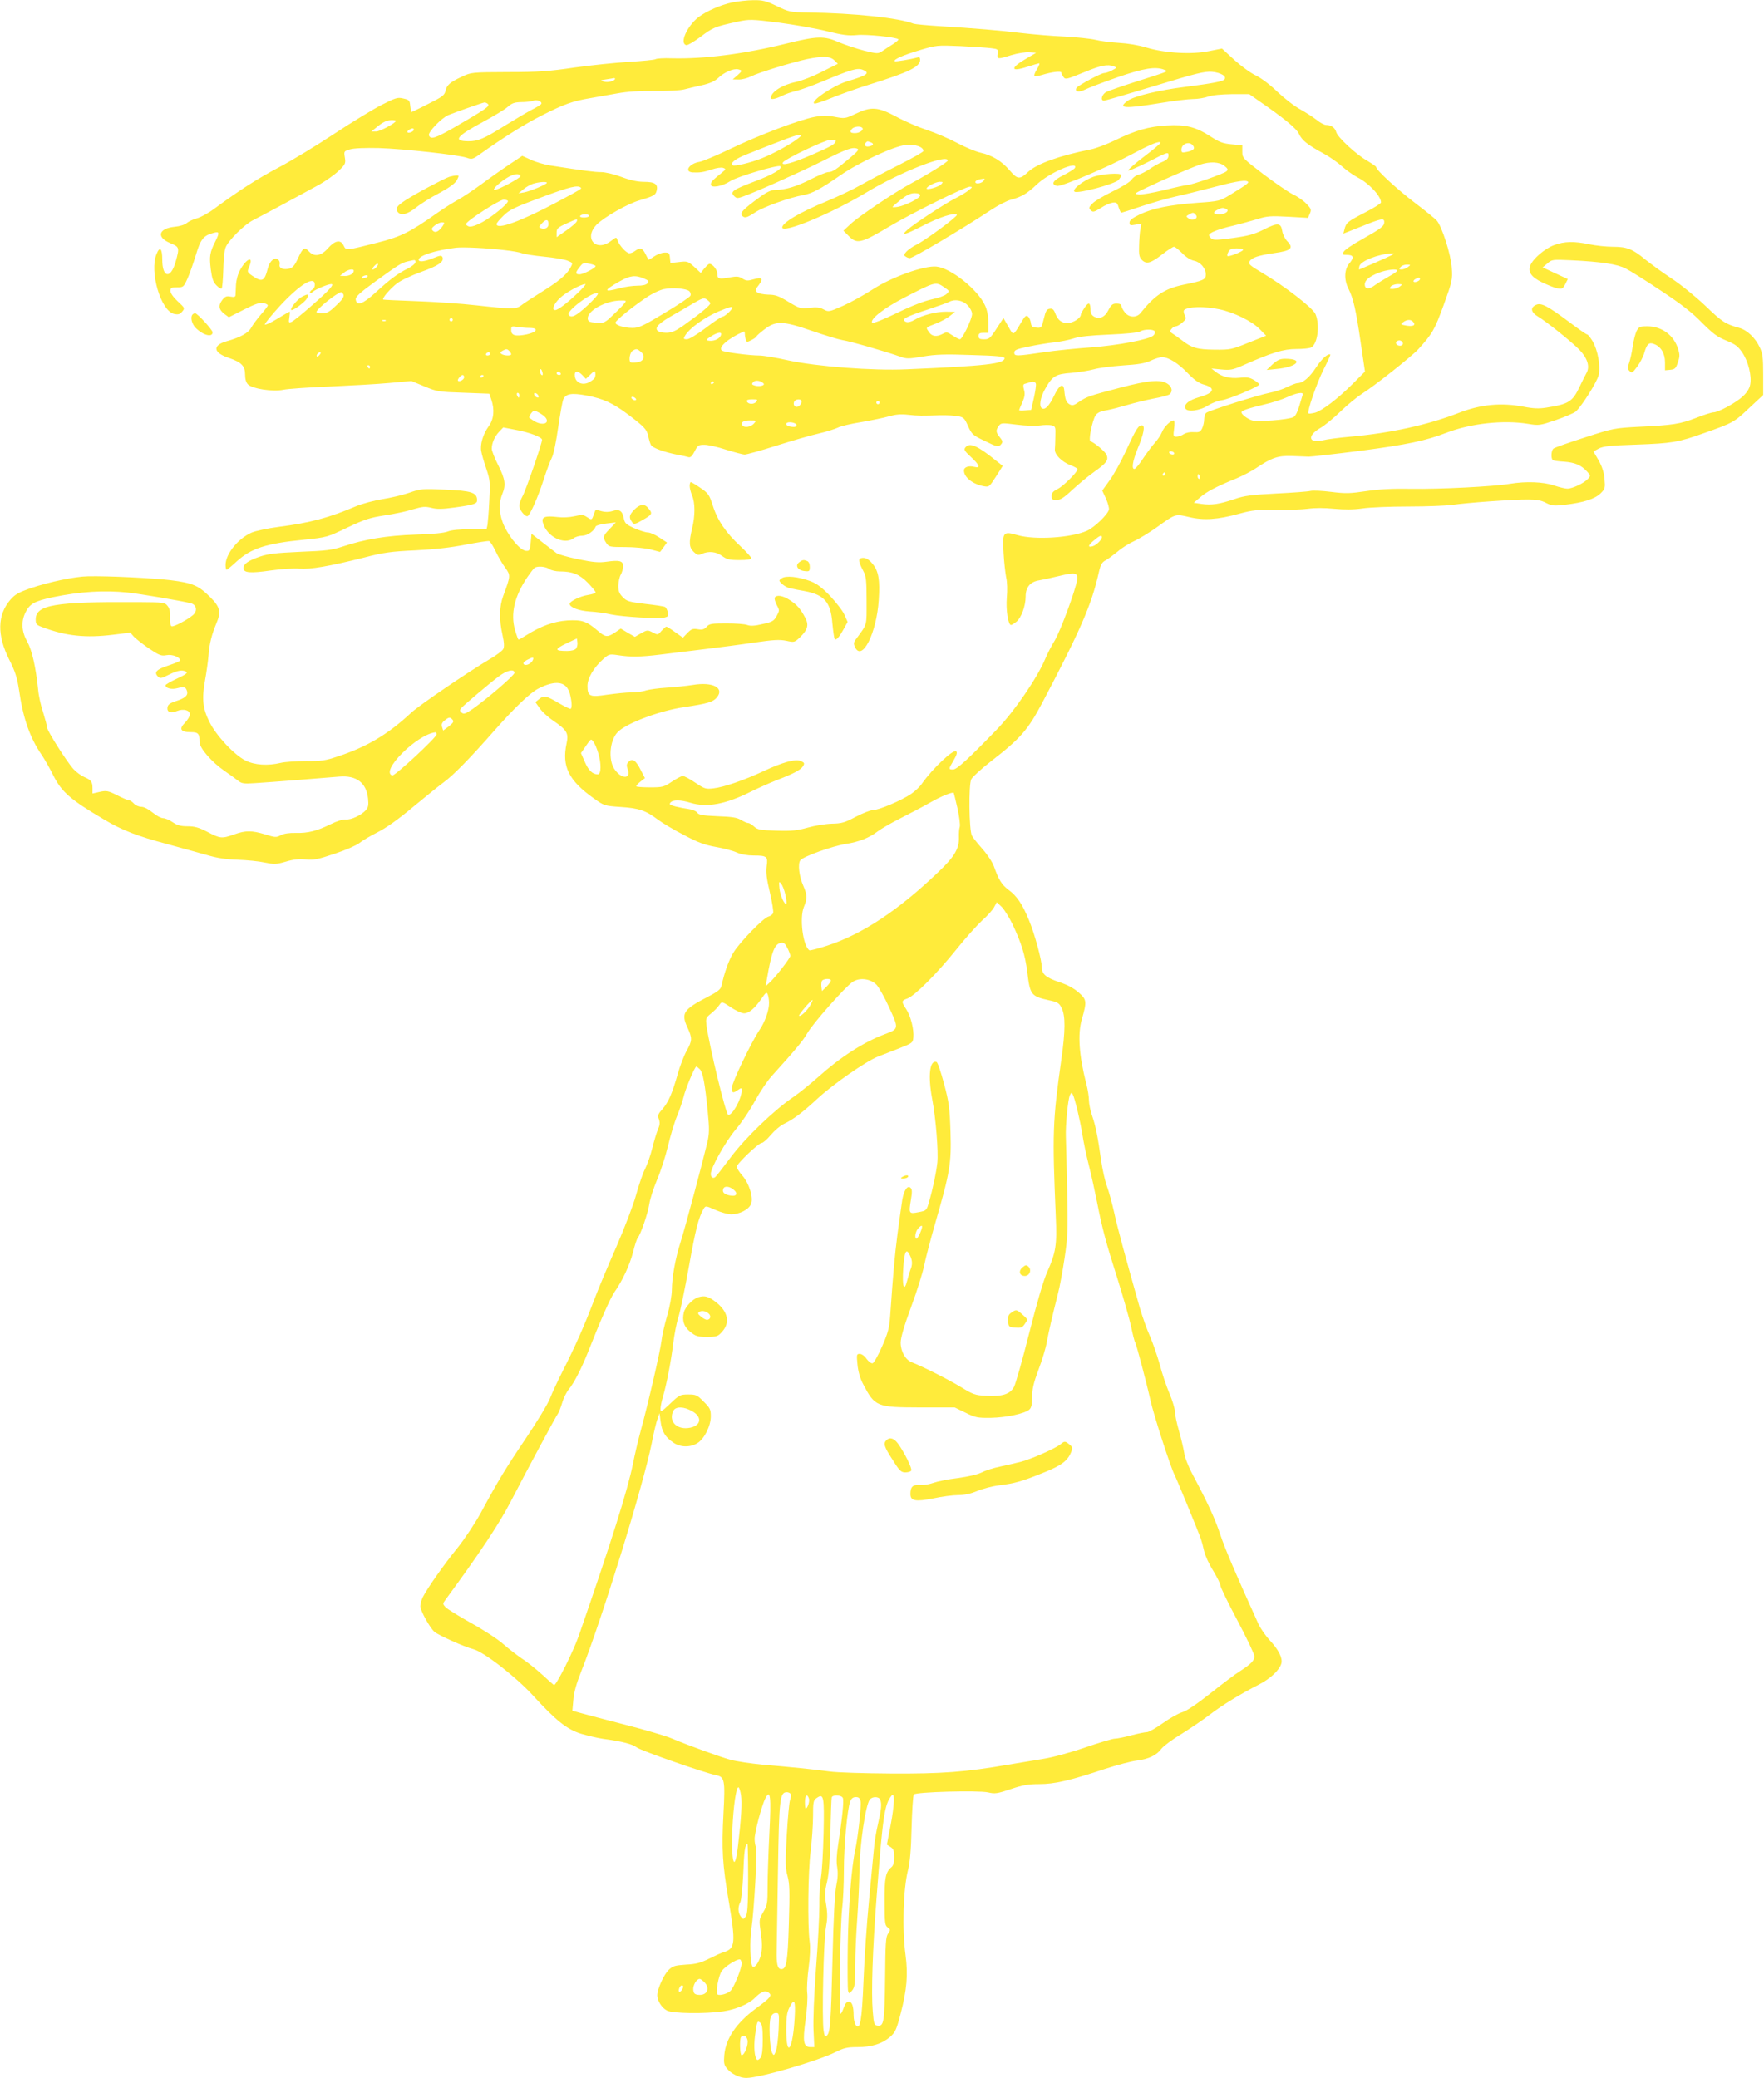 <?xml version="1.0" standalone="no"?>
<!DOCTYPE svg PUBLIC "-//W3C//DTD SVG 20010904//EN"
 "http://www.w3.org/TR/2001/REC-SVG-20010904/DTD/svg10.dtd">
<svg version="1.0" xmlns="http://www.w3.org/2000/svg"
 width="1087pt" height="1280pt" viewBox="0 0 1087 1280"
 preserveAspectRatio="xMidYMid meet">
<g transform="translate(0,1280) scale(0.1,-0.1)"
fill="#ffeb3b" stroke="none">
<path d="M4512 12785 c-73 -16 -157 -53 -207 -90 -72 -56 -120 -164 -75 -173
9 -1 48 22 88 52 74 56 87 62 225 92 76 16 84 16 254 -5 96 -13 230 -36 297
-53 99 -24 133 -29 186 -24 59 6 243 -13 256 -26 3 -3 -12 -16 -32 -29 -21
-13 -50 -32 -66 -43 -28 -18 -31 -18 -113 2 -46 12 -115 35 -154 51 -92 41
-134 40 -328 -8 -260 -64 -503 -95 -704 -90 -47 2 -91 -1 -98 -5 -7 -5 -81
-12 -164 -17 -84 -5 -235 -21 -337 -35 -156 -23 -221 -28 -410 -28 -225 -1
-225 -1 -285 -29 -73 -34 -92 -51 -100 -88 -6 -26 -21 -37 -106 -79 -54 -28
-101 -50 -103 -50 -3 0 -6 17 -8 37 -3 34 -6 38 -42 46 -35 9 -47 5 -134 -39
-53 -27 -184 -107 -292 -178 -107 -71 -260 -164 -340 -206 -136 -72 -245 -142
-400 -256 -36 -27 -84 -53 -107 -59 -23 -6 -50 -19 -61 -28 -12 -11 -43 -21
-76 -24 -100 -10 -114 -65 -26 -101 56 -24 57 -26 32 -116 -31 -107 -82 -97
-82 15 0 69 -15 84 -35 35 -46 -109 27 -354 109 -370 24 -5 35 -2 49 15 17 21
16 22 -28 63 -27 25 -45 51 -45 64 0 19 6 22 41 22 39 0 41 2 64 53 13 28 36
94 52 146 29 98 47 121 111 137 34 9 36 1 9 -53 -34 -68 -38 -91 -28 -173 8
-58 15 -78 35 -98 14 -14 29 -23 32 -19 4 4 8 55 10 115 1 59 7 121 14 137 16
43 117 143 170 169 48 24 288 153 408 219 40 23 93 60 118 84 43 41 45 47 39
83 -6 38 -6 39 32 50 24 7 90 10 178 8 155 -5 492 -42 542 -60 30 -11 37 -9
80 22 142 101 275 185 380 238 140 71 191 89 298 107 44 8 121 21 170 30 59
11 138 16 230 15 77 -1 158 3 180 9 22 6 71 17 110 26 49 11 78 24 100 44 37
36 96 61 124 54 27 -7 26 -9 -6 -38 l-28 -24 38 -1 c21 0 55 9 76 20 46 23
249 85 344 106 98 20 143 18 169 -8 l21 -21 -98 -49 c-54 -28 -126 -56 -161
-63 -85 -18 -154 -62 -154 -99 0 -12 32 -5 70 14 21 11 60 24 87 30 26 6 100
33 163 59 170 71 212 84 244 72 52 -20 32 -35 -94 -72 -84 -25 -233 -126 -201
-137 6 -2 55 14 108 36 54 22 159 59 233 82 244 76 310 109 310 152 0 14 -5
18 -17 14 -43 -12 -135 -27 -139 -23 -11 10 50 37 150 67 107 32 110 32 255
26 80 -4 166 -10 189 -13 42 -5 44 -7 40 -34 -5 -35 -1 -35 86 -8 37 11 86 19
109 17 l42 -3 -56 -33 c-105 -60 -105 -88 -1 -54 38 12 72 22 76 22 4 0 -2
-16 -14 -36 -12 -19 -19 -38 -16 -42 4 -3 26 0 49 7 58 18 117 25 117 14 0 -5
6 -17 13 -27 12 -17 20 -15 125 28 109 45 147 52 187 37 18 -7 17 -9 -12 -24
-18 -10 -40 -17 -49 -17 -19 0 -160 -76 -170 -91 -15 -24 14 -30 52 -11 22 11
111 45 200 76 162 56 236 68 289 46 19 -7 19 -8 -6 -18 -14 -6 -93 -31 -175
-57 -82 -26 -161 -54 -176 -61 -29 -15 -39 -54 -15 -54 8 0 148 41 313 91 256
78 306 90 352 87 55 -5 95 -29 76 -48 -12 -12 -75 -24 -239 -45 -163 -20 -316
-57 -355 -85 -67 -48 -23 -51 198 -15 84 14 176 25 205 25 28 0 70 7 92 15 25
9 80 14 146 15 l107 0 53 -37 c157 -108 236 -172 253 -207 19 -41 53 -68 151
-121 39 -21 91 -58 116 -81 26 -23 68 -53 95 -67 69 -35 144 -115 144 -154 0
-6 -44 -34 -99 -62 -106 -55 -116 -62 -126 -103 l-7 -27 111 44 c123 50 141
53 141 27 0 -25 -18 -39 -137 -106 -57 -31 -108 -66 -113 -77 -10 -17 -7 -19
19 -19 42 0 47 -15 17 -51 -33 -38 -35 -102 -6 -159 29 -57 46 -130 75 -332
l26 -177 -73 -73 c-94 -94 -190 -167 -234 -180 -20 -5 -38 -7 -41 -5 -10 11
50 185 93 271 25 49 43 90 42 91 -13 11 -53 -24 -88 -78 -41 -63 -82 -97 -114
-97 -9 0 -38 -11 -64 -24 -26 -13 -74 -29 -106 -35 -65 -12 -374 -109 -393
-124 -7 -5 -13 -24 -13 -41 0 -17 -6 -42 -13 -56 -11 -21 -19 -24 -50 -22 -23
2 -48 -3 -62 -12 -13 -9 -34 -16 -46 -16 -19 0 -20 4 -14 50 4 30 3 50 -3 50
-19 0 -60 -40 -72 -72 -7 -18 -27 -47 -43 -65 -16 -17 -48 -60 -71 -94 -22
-35 -47 -64 -53 -67 -22 -7 -15 45 16 121 39 93 49 147 28 147 -22 0 -35 -19
-98 -156 -32 -69 -78 -152 -103 -185 l-44 -61 23 -49 c12 -28 21 -59 18 -69
-8 -31 -91 -110 -136 -130 -99 -43 -318 -57 -425 -27 -92 27 -96 20 -88 -110
3 -56 11 -124 16 -150 7 -27 8 -80 4 -125 -6 -75 8 -168 26 -168 4 0 19 9 33
20 30 24 57 97 57 155 0 58 28 91 83 100 23 4 79 16 124 27 99 24 117 20 110
-25 -10 -64 -103 -315 -138 -373 -20 -32 -46 -83 -58 -112 -49 -117 -191 -325
-299 -436 -176 -182 -246 -246 -269 -246 -29 0 -29 2 3 56 19 33 24 48 16 56
-16 16 -147 -107 -211 -199 -12 -18 -42 -47 -66 -63 -58 -40 -199 -100 -235
-100 -16 0 -63 -19 -106 -41 -68 -36 -87 -42 -148 -43 -39 -1 -106 -12 -148
-24 -65 -18 -97 -22 -193 -19 -102 3 -117 6 -138 25 -13 12 -29 22 -36 22 -8
0 -28 9 -45 19 -24 15 -56 20 -144 23 -91 4 -115 8 -125 21 -6 10 -30 20 -52
23 -22 3 -59 10 -83 16 -34 9 -40 13 -31 24 15 18 62 18 123 -1 102 -31 217
-10 376 70 47 23 117 54 155 69 100 38 149 63 163 86 11 18 9 22 -13 32 -33
15 -112 -7 -232 -63 -116 -54 -242 -98 -306 -105 -49 -6 -56 -3 -113 35 -34
23 -68 41 -77 41 -8 0 -38 -16 -67 -35 -49 -33 -57 -35 -136 -35 -46 0 -84 3
-84 7 0 4 12 17 27 29 l27 21 -25 48 c-30 61 -52 76 -75 53 -13 -13 -15 -22
-6 -47 22 -63 -41 -61 -83 3 -37 57 -28 173 19 224 48 54 259 134 411 156 148
22 180 32 204 62 45 58 -29 95 -149 75 -39 -6 -112 -14 -163 -17 -50 -3 -108
-11 -127 -17 -19 -7 -60 -12 -90 -12 -30 0 -96 -7 -147 -14 -109 -17 -123 -11
-123 54 0 48 39 114 97 165 35 31 38 32 92 24 77 -12 138 -11 261 4 58 7 179
22 270 33 91 11 230 29 309 41 117 17 154 19 195 11 49 -11 52 -10 83 19 50
48 59 78 34 124 -28 53 -49 78 -95 108 -41 27 -80 34 -92 15 -3 -6 2 -26 12
-45 18 -33 18 -35 0 -68 -17 -31 -26 -37 -87 -50 -49 -12 -75 -13 -94 -6 -14
6 -73 10 -129 10 -92 0 -105 -2 -122 -21 -15 -16 -26 -20 -55 -15 -30 5 -40 1
-63 -23 l-28 -29 -48 34 c-26 19 -50 34 -54 34 -4 0 -17 -12 -30 -26 -22 -26
-23 -26 -54 -10 -31 16 -34 16 -72 -5 l-38 -22 -44 25 -43 26 -35 -24 c-47
-31 -60 -30 -106 10 -70 60 -98 69 -188 64 -85 -6 -162 -34 -253 -91 -24 -15
-45 -27 -48 -27 -2 0 -12 26 -21 57 -30 102 -4 211 77 330 18 26 37 51 43 55
18 13 70 8 90 -7 11 -8 40 -15 65 -15 79 0 122 -18 174 -71 26 -27 47 -53 47
-58 0 -5 -21 -12 -47 -16 -47 -7 -113 -39 -113 -55 0 -21 58 -43 124 -47 39
-2 98 -10 131 -18 70 -15 293 -28 330 -19 23 6 26 10 20 33 -4 14 -11 29 -17
32 -6 4 -60 12 -122 19 -99 12 -114 16 -138 41 -22 22 -28 37 -28 71 1 24 7
54 15 68 8 14 14 37 15 51 0 34 -22 40 -101 29 -49 -7 -83 -4 -176 15 -63 13
-123 30 -133 37 -10 7 -48 37 -86 66 l-69 54 -5 -54 c-5 -49 -7 -53 -30 -51
-33 4 -91 69 -130 146 -34 69 -40 144 -15 204 23 55 18 92 -25 177 -22 43 -40
89 -40 102 0 34 18 76 46 105 l25 26 77 -15 c83 -15 162 -45 162 -61 0 -22
-102 -318 -121 -349 -10 -18 -19 -44 -19 -58 0 -23 31 -64 49 -64 14 0 65 114
101 226 17 54 40 114 50 134 11 21 27 99 39 185 12 83 26 160 31 173 16 37 50
43 143 26 105 -20 163 -46 262 -121 97 -74 111 -88 120 -133 4 -19 11 -42 16
-51 9 -18 81 -44 162 -60 29 -5 60 -12 69 -15 12 -4 23 6 38 35 19 38 24 41
60 41 22 0 82 -13 133 -30 52 -16 104 -30 116 -30 11 0 99 24 193 54 95 30
212 64 261 75 48 11 101 28 118 36 16 9 83 25 147 35 64 11 142 27 172 36 39
11 71 14 115 9 64 -7 83 -7 198 -3 39 1 89 -2 110 -6 35 -6 41 -13 62 -61 23
-50 29 -56 98 -89 84 -41 90 -42 107 -21 10 12 8 20 -9 41 -25 31 -26 43 -7
70 14 19 18 20 111 8 54 -7 117 -9 143 -5 26 4 58 4 72 1 23 -6 25 -10 23 -66
0 -32 -2 -69 -3 -82 -3 -31 42 -77 97 -98 24 -9 43 -20 43 -24 0 -17 -86 -103
-121 -121 -30 -15 -39 -25 -39 -44 0 -21 5 -25 30 -25 24 0 46 14 98 63 37 34
97 84 135 111 76 54 88 71 76 103 -7 20 -74 76 -100 85 -11 4 4 91 23 141 12
32 28 42 83 51 22 4 76 18 120 31 44 13 118 31 164 40 46 8 90 20 98 26 21 18
15 47 -13 65 -42 28 -116 22 -291 -24 -190 -50 -206 -55 -255 -88 -30 -21 -40
-24 -57 -15 -21 12 -28 30 -33 86 -5 49 -30 36 -63 -33 -30 -63 -56 -89 -75
-77 -19 12 -10 68 21 121 44 78 64 90 161 97 46 4 108 14 138 22 30 9 111 19
180 24 94 6 136 13 170 29 25 12 56 22 70 22 40 0 100 -37 160 -100 40 -41 68
-61 98 -69 75 -21 64 -51 -27 -77 -64 -18 -97 -44 -87 -69 10 -26 91 -15 141
18 22 14 60 29 85 32 44 6 229 84 230 97 0 3 -15 16 -33 27 -27 16 -43 19 -88
14 -61 -6 -110 6 -149 37 l-25 20 61 -6 c54 -5 69 -3 132 25 181 80 251 101
329 101 41 0 83 4 93 10 39 21 54 138 26 205 -17 39 -189 172 -331 256 -74 44
-84 53 -75 69 13 23 51 36 152 51 102 14 121 30 82 71 -15 15 -30 44 -33 65
-8 51 -27 53 -114 9 -58 -29 -95 -39 -189 -52 -95 -13 -121 -14 -133 -4 -8 7
-15 16 -15 21 0 15 52 36 145 58 50 12 119 31 155 42 57 18 81 20 187 14 l123
-7 11 26 c11 24 9 30 -22 62 -18 19 -56 45 -84 58 -27 13 -108 69 -180 123
-128 98 -130 100 -130 139 l0 39 -65 6 c-54 5 -76 13 -130 48 -91 59 -153 75
-270 68 -111 -6 -194 -30 -321 -92 -50 -24 -116 -49 -147 -55 -195 -39 -334
-89 -387 -139 -51 -48 -65 -47 -113 9 -51 59 -107 93 -182 110 -30 7 -95 34
-145 61 -49 26 -133 62 -185 79 -52 17 -136 53 -187 81 -114 61 -155 64 -251
18 -63 -30 -68 -30 -127 -19 -46 9 -77 9 -125 0 -93 -17 -343 -112 -520 -197
-85 -41 -171 -77 -190 -80 -63 -10 -97 -61 -42 -65 45 -2 65 1 118 18 29 10
59 14 70 10 18 -7 17 -9 -6 -28 -58 -46 -70 -59 -70 -74 0 -25 71 -12 121 21
41 27 295 102 307 91 15 -15 -43 -50 -154 -92 -137 -52 -157 -65 -131 -91 15
-15 21 -16 54 -4 82 29 346 147 483 215 153 77 190 91 220 81 16 -5 8 -15 -43
-58 -85 -72 -108 -87 -133 -87 -12 0 -60 -20 -108 -44 -87 -45 -158 -66 -220
-66 -24 0 -52 -13 -97 -46 -97 -71 -121 -95 -108 -111 17 -19 29 -16 84 20 50
33 209 90 297 106 52 9 106 38 223 119 116 81 335 183 407 189 57 6 108 -12
108 -37 0 -6 -66 -43 -147 -84 -82 -41 -188 -97 -238 -125 -49 -28 -145 -73
-212 -101 -164 -67 -273 -132 -273 -161 0 -40 305 86 521 217 206 124 499 239
499 195 0 -9 -122 -85 -230 -143 -97 -52 -319 -201 -369 -248 l-44 -41 28 -28
c54 -57 76 -53 257 55 138 82 466 244 493 244 18 -1 18 -2 -5 -21 -14 -12 -52
-35 -84 -51 -62 -31 -254 -157 -293 -192 -47 -41 -19 -34 92 23 104 54 196 83
211 68 8 -8 -188 -153 -245 -182 -25 -12 -55 -33 -66 -45 -16 -18 -17 -23 -5
-30 8 -6 20 -10 26 -10 20 0 319 177 499 296 44 29 100 58 125 64 66 18 98 37
160 95 72 69 252 147 234 102 -2 -7 -34 -27 -69 -45 -67 -33 -82 -57 -42 -67
26 -7 315 116 475 202 107 57 162 78 162 63 0 -5 -44 -42 -97 -82 -53 -40 -98
-79 -101 -87 -2 -7 52 16 122 51 121 62 126 64 126 41 0 -18 -9 -28 -37 -40
-21 -8 -56 -28 -79 -44 -22 -15 -53 -31 -68 -35 -15 -3 -34 -17 -43 -30 -8
-14 -59 -45 -117 -73 -55 -27 -112 -60 -125 -75 -22 -23 -23 -28 -10 -41 13
-13 20 -12 62 14 25 17 59 31 74 33 23 3 28 -2 36 -29 6 -18 13 -33 16 -33 4
0 59 17 123 39 63 21 160 49 214 61 55 12 146 35 204 50 147 39 214 52 234 44
19 -7 8 -15 -109 -87 -58 -35 -65 -37 -196 -46 -172 -13 -277 -34 -356 -72
-46 -22 -63 -36 -63 -50 0 -17 4 -19 36 -13 l37 7 -6 -34 c-4 -19 -7 -65 -8
-102 -2 -57 1 -72 18 -89 28 -27 54 -20 127 37 32 25 64 45 70 45 7 0 29 -18
51 -40 23 -24 52 -42 72 -46 40 -8 73 -46 73 -85 0 -31 -14 -38 -138 -63 -115
-24 -176 -64 -264 -174 -25 -31 -71 -29 -97 4 -12 15 -21 33 -21 40 0 9 -11
14 -30 14 -24 0 -33 -7 -50 -40 -22 -44 -55 -59 -89 -40 -12 6 -21 21 -21 35
0 52 -11 58 -36 21 -13 -19 -24 -39 -24 -44 0 -21 -48 -52 -82 -52 -38 0 -60
18 -77 63 -8 21 -17 28 -33 25 -18 -2 -25 -14 -36 -61 -14 -57 -15 -58 -46
-55 -25 2 -32 8 -34 30 -2 14 -10 32 -17 38 -12 10 -20 3 -42 -35 -51 -86 -47
-85 -80 -26 l-30 52 -43 -66 c-38 -59 -46 -65 -76 -65 -27 0 -34 4 -34 20 0
16 7 20 30 20 l30 0 0 63 c0 40 -7 77 -20 105 -44 98 -211 231 -300 240 -76 7
-274 -64 -390 -139 -52 -34 -135 -80 -184 -102 -88 -39 -90 -39 -121 -23 -23
13 -44 15 -87 10 -55 -6 -60 -5 -130 37 -59 36 -81 44 -124 44 -29 1 -59 7
-68 14 -14 12 -13 17 10 46 30 40 20 50 -35 34 -34 -10 -44 -9 -66 5 -22 14
-34 15 -81 7 -64 -12 -74 -9 -74 23 0 28 -37 69 -53 59 -7 -4 -20 -18 -30 -30
l-19 -24 -40 37 c-39 35 -43 36 -94 30 l-53 -6 -3 32 c-3 30 -6 33 -35 32 -17
-1 -46 -12 -63 -24 -17 -12 -33 -21 -34 -19 -2 2 -11 19 -20 37 -18 35 -32 39
-62 17 -10 -8 -26 -15 -36 -15 -18 0 -63 49 -73 80 -7 21 -7 21 -40 -4 -94
-72 -171 18 -87 102 47 46 189 127 262 148 88 26 99 32 106 59 10 40 -10 55
-77 55 -39 0 -83 9 -139 30 -45 17 -101 30 -126 30 -40 0 -103 8 -315 41 -36
6 -89 21 -118 35 l-53 24 -81 -54 c-45 -30 -123 -85 -174 -123 -51 -37 -114
-79 -140 -93 -26 -14 -84 -50 -128 -81 -168 -119 -225 -147 -367 -183 -201
-51 -195 -50 -211 -18 -18 38 -53 32 -97 -18 -40 -46 -84 -54 -115 -20 -28 31
-39 25 -68 -39 -20 -44 -33 -60 -53 -65 -38 -10 -67 2 -61 25 3 10 -1 23 -8
29 -23 19 -53 -6 -65 -53 -20 -80 -35 -87 -95 -46 -33 23 -33 24 -19 58 28 66
-16 51 -55 -19 -15 -26 -25 -63 -27 -94 -1 -28 -3 -57 -3 -65 -1 -10 -9 -12
-31 -8 -24 5 -33 1 -50 -20 -26 -34 -23 -60 13 -87 l27 -20 93 47 c69 35 99
45 120 41 15 -4 27 -10 27 -15 0 -5 -19 -30 -43 -57 -23 -27 -50 -63 -59 -80
-18 -33 -66 -60 -152 -84 -89 -25 -83 -71 15 -103 76 -26 99 -49 99 -101 0
-29 6 -50 18 -62 27 -27 153 -46 217 -33 28 6 156 15 285 20 129 6 296 15 370
22 l135 12 80 -33 c76 -32 88 -34 240 -39 l160 -6 12 -35 c22 -64 16 -122 -16
-166 -35 -48 -55 -115 -45 -157 3 -18 17 -65 31 -106 23 -68 24 -84 18 -195
-3 -67 -9 -133 -11 -148 l-6 -28 -103 0 c-64 0 -115 -5 -136 -14 -22 -9 -93
-16 -199 -19 -176 -6 -313 -28 -450 -74 -64 -21 -102 -26 -260 -32 -152 -7
-196 -12 -250 -30 -72 -25 -100 -45 -100 -71 0 -29 44 -32 168 -14 63 9 142
14 176 11 69 -5 182 14 401 69 120 31 165 37 315 44 120 6 217 17 309 35 73
14 139 24 145 22 7 -3 25 -31 40 -63 15 -32 42 -78 59 -101 34 -48 34 -48 -12
-173 -25 -67 -26 -147 -5 -240 11 -49 12 -74 5 -88 -6 -11 -43 -39 -83 -62
-138 -82 -433 -283 -483 -329 -144 -134 -271 -210 -452 -270 -77 -26 -102 -30
-198 -29 -60 0 -130 -5 -155 -11 -80 -19 -160 -14 -217 14 -70 35 -182 155
-223 239 -41 82 -47 141 -27 253 9 49 19 120 22 158 5 70 20 128 49 197 29 68
22 99 -37 158 -73 73 -109 89 -245 106 -109 13 -386 27 -512 24 -78 -1 -238
-35 -348 -72 -78 -27 -99 -39 -128 -72 -81 -94 -83 -218 -8 -368 38 -75 49
-111 61 -188 25 -175 67 -295 141 -402 16 -24 48 -79 70 -124 52 -103 106
-150 313 -272 112 -67 204 -102 391 -152 84 -23 194 -53 243 -67 64 -19 119
-27 190 -29 55 -2 129 -9 165 -17 60 -12 71 -12 130 5 46 14 82 18 123 14 50
-5 75 0 179 35 67 22 135 52 151 65 17 14 67 44 111 66 54 27 128 79 221 157
77 64 163 133 190 153 57 41 163 149 313 320 123 139 219 231 270 257 107 54
172 44 193 -31 12 -46 15 -85 6 -94 -3 -3 -36 13 -74 35 -77 46 -92 49 -122
24 l-22 -18 26 -37 c14 -21 52 -56 85 -78 83 -57 95 -76 81 -140 -30 -141 13
-228 168 -338 63 -45 65 -46 165 -53 113 -7 156 -22 230 -78 28 -21 100 -64
161 -95 86 -46 128 -61 195 -73 47 -8 105 -23 129 -34 27 -12 66 -19 105 -19
82 0 89 -6 80 -67 -5 -38 0 -78 20 -161 14 -60 23 -117 20 -126 -3 -9 -17 -19
-29 -22 -30 -7 -173 -154 -214 -219 -28 -44 -58 -126 -75 -207 -5 -22 -22 -36
-86 -69 -149 -77 -164 -101 -125 -186 32 -70 31 -82 -4 -146 -16 -28 -41 -93
-55 -143 -34 -120 -57 -173 -95 -217 -27 -30 -30 -39 -21 -61 7 -20 6 -36 -6
-64 -9 -20 -24 -72 -35 -115 -10 -42 -30 -99 -44 -127 -14 -27 -39 -100 -56
-162 -17 -62 -72 -205 -121 -318 -50 -113 -112 -261 -138 -330 -61 -161 -117
-286 -190 -430 -32 -63 -69 -142 -81 -174 -13 -33 -79 -143 -148 -245 -128
-190 -171 -261 -279 -461 -35 -64 -99 -160 -143 -215 -83 -102 -183 -244 -213
-302 -9 -18 -16 -43 -16 -57 0 -27 57 -131 87 -158 23 -20 184 -93 240 -107
65 -17 263 -171 368 -286 142 -155 209 -208 296 -235 41 -12 101 -26 134 -31
119 -16 181 -32 210 -54 27 -20 417 -156 487 -170 53 -10 57 -30 46 -235 -12
-226 -6 -315 32 -539 44 -259 41 -295 -30 -316 -14 -4 -54 -22 -90 -40 -52
-26 -81 -34 -143 -37 -69 -5 -81 -8 -107 -33 -30 -29 -70 -118 -70 -156 0 -33
28 -78 60 -94 35 -18 234 -21 345 -5 79 12 158 45 195 82 40 40 64 49 86 34
24 -18 13 -31 -82 -101 -118 -88 -182 -183 -191 -284 -4 -46 -2 -61 16 -82 25
-33 79 -59 119 -59 82 0 440 104 550 159 52 26 73 31 135 31 88 0 152 20 202
63 32 29 39 44 65 144 38 147 46 239 30 359 -22 163 -14 408 15 524 12 45 19
126 22 260 3 107 9 200 14 206 13 16 397 26 457 13 42 -10 57 -8 140 20 74 25
109 31 176 31 94 0 187 21 406 94 74 24 162 47 195 51 73 9 123 33 152 73 12
16 68 58 125 92 56 35 134 88 173 118 75 58 195 131 304 186 70 36 126 89 137
130 8 33 -17 83 -71 141 -26 28 -57 73 -70 100 -139 306 -207 466 -235 550
-32 97 -72 186 -170 370 -28 52 -50 109 -53 136 -4 25 -18 85 -32 134 -14 48
-25 101 -25 119 0 17 -15 68 -34 113 -19 44 -46 125 -60 179 -15 53 -42 132
-60 173 -19 42 -45 117 -60 166 -88 311 -140 501 -160 594 -13 58 -33 132 -45
164 -12 32 -28 104 -36 160 -21 148 -33 209 -55 273 -11 32 -20 75 -20 97 0
21 -7 67 -16 100 -45 175 -54 307 -28 397 32 112 31 122 -20 167 -30 26 -69
47 -118 63 -81 27 -108 49 -108 90 0 44 -45 210 -80 293 -40 98 -75 149 -126
186 -41 31 -60 61 -89 143 -9 26 -40 73 -70 107 -30 34 -60 71 -66 83 -18 34
-21 315 -4 348 8 15 62 64 122 111 181 140 227 193 315 359 236 448 304 604
349 804 11 48 19 63 43 75 16 9 49 34 75 55 25 22 71 50 100 63 30 14 91 51
135 82 122 88 117 86 203 66 91 -22 176 -16 311 21 81 22 110 25 225 23 73 -1
161 2 197 7 43 6 100 6 160 0 67 -6 118 -6 175 2 45 7 173 12 286 12 112 0
233 5 269 10 85 13 375 34 466 33 53 0 82 -5 111 -21 37 -18 48 -19 119 -11
115 14 182 36 217 70 28 28 29 34 24 89 -3 41 -15 76 -36 114 l-32 55 33 18
c27 14 70 19 228 24 222 8 261 14 420 71 179 63 186 67 278 154 l87 81 0 124
c0 105 -3 131 -21 169 -28 60 -79 108 -129 121 -83 23 -103 36 -207 136 -59
56 -153 132 -208 168 -55 36 -127 89 -161 116 -78 65 -113 79 -201 79 -40 0
-104 7 -143 15 -95 20 -154 19 -219 -5 -58 -22 -130 -84 -146 -125 -16 -41 6
-72 74 -105 34 -16 75 -33 93 -36 28 -5 33 -3 48 25 l16 32 -78 36 -77 36 29
24 c28 25 32 25 144 20 188 -9 286 -24 339 -51 26 -13 123 -74 216 -136 124
-82 192 -134 253 -197 70 -70 96 -89 151 -111 56 -23 72 -35 99 -75 36 -54 58
-142 48 -195 -4 -24 -20 -50 -45 -73 -41 -39 -151 -99 -182 -99 -10 0 -58 -15
-106 -34 -99 -38 -142 -45 -355 -55 -148 -8 -156 -9 -332 -66 -99 -32 -186
-62 -192 -68 -15 -11 -17 -63 -4 -71 5 -4 36 -8 70 -10 67 -5 104 -21 140 -60
23 -25 24 -26 6 -46 -24 -26 -95 -60 -127 -60 -13 0 -51 9 -83 20 -65 22 -172
26 -270 10 -98 -17 -438 -34 -610 -31 -111 2 -195 -2 -275 -14 -100 -15 -128
-16 -216 -5 -56 7 -114 10 -129 6 -15 -4 -110 -11 -211 -16 -152 -8 -195 -13
-256 -34 -94 -32 -145 -39 -204 -30 l-48 7 40 34 c39 34 99 66 225 117 36 15
90 43 120 63 96 64 135 77 219 74 41 -2 89 -3 105 -4 17 0 159 16 317 36 289
38 404 62 533 112 149 57 350 79 502 54 66 -11 72 -10 172 24 57 20 111 43
121 52 38 34 132 184 141 224 13 56 -5 153 -37 209 -14 23 -29 42 -34 42 -5 0
-53 33 -107 74 -137 102 -176 123 -208 108 -37 -17 -32 -46 14 -73 53 -32 205
-154 253 -203 50 -52 66 -103 45 -142 -9 -16 -28 -54 -42 -84 -45 -95 -67
-109 -207 -131 -44 -7 -79 -6 -140 6 -138 26 -264 14 -398 -38 -190 -74 -421
-125 -670 -147 -69 -6 -144 -16 -167 -22 -89 -22 -101 27 -18 75 28 16 84 62
125 102 41 40 101 89 132 109 78 49 305 229 347 274 88 97 101 120 157 273 53
147 55 157 50 229 -5 82 -61 256 -93 292 -10 11 -71 61 -136 110 -109 83 -237
201 -237 219 0 4 -24 20 -52 37 -69 38 -186 147 -194 178 -7 27 -31 44 -62 44
-11 0 -36 13 -57 30 -20 16 -66 46 -102 66 -37 20 -100 69 -142 109 -44 43
-99 84 -132 100 -31 14 -91 58 -133 96 l-76 70 -81 -16 c-107 -22 -271 -12
-384 22 -49 15 -115 26 -170 29 -49 3 -115 11 -145 19 -30 7 -116 16 -190 20
-74 3 -191 13 -260 21 -140 17 -296 30 -510 43 -80 5 -152 12 -160 15 -91 36
-367 65 -650 69 -111 2 -118 3 -194 40 -67 32 -87 37 -145 36 -36 0 -94 -7
-129 -14z m-722 -470 c0 -13 -43 -25 -67 -18 -27 7 -27 8 12 14 22 3 43 7 48
8 4 0 7 -1 7 -4z m-455 -156 c-4 -5 -29 -21 -58 -35 -28 -15 -103 -59 -166
-98 -129 -81 -165 -96 -225 -96 -98 1 -75 30 94 121 63 34 130 74 148 90 27
24 42 29 85 30 29 0 61 4 72 8 23 10 59 -5 50 -20z m-328 0 c13 -13 -13 -31
-211 -146 -114 -65 -142 -74 -153 -47 -7 19 77 107 120 125 41 17 209 76 223
78 5 0 15 -4 21 -10z m-567 -103 c0 -13 -98 -66 -122 -66 l-30 0 29 23 c42 35
65 46 96 47 15 0 27 -2 27 -4z m2873 -43 c13 -12 -15 -33 -44 -33 -31 0 -36 9
-17 28 13 13 50 16 61 5z m-2763 -12 c0 -11 -31 -24 -39 -16 -3 3 1 10 9 15
19 12 30 12 30 1z m2370 -52 c-40 -33 -150 -94 -223 -123 -69 -28 -174 -53
-182 -44 -16 15 15 39 88 68 238 95 304 119 322 119 19 0 18 -1 -5 -20z m230
-16 c-1 -20 -24 -33 -146 -86 -122 -53 -194 -72 -179 -47 13 21 260 139 293
139 17 1 32 -2 32 -6z m214 -9 c24 -9 19 -21 -9 -26 -24 -5 -34 10 -18 25 8 8
8 8 27 1z m1986 -19 c17 -20 5 -33 -38 -41 -28 -6 -32 -4 -32 14 0 36 48 54
70 27z m194 -126 c23 -18 25 -24 14 -34 -15 -15 -217 -85 -243 -85 -9 0 -73
-14 -141 -31 -68 -16 -138 -29 -156 -27 -31 4 -29 6 47 42 111 53 282 126 330
142 62 20 118 17 149 -7z m-4337 -64 c3 -10 -137 -85 -159 -85 -18 0 22 40 72
72 44 28 80 33 87 13z m2853 -30 c-14 -16 -50 -21 -50 -6 0 9 20 17 49 20 11
1 11 -2 1 -14z m-2690 -11 c0 -9 -102 -52 -140 -59 l-35 -6 29 24 c16 14 43
29 60 35 35 11 86 15 86 6z m2429 -10 c-17 -16 -89 -37 -89 -25 0 12 55 40 80
41 22 0 23 -1 9 -16z m-2220 -20 c7 -6 3 -9 -145 -88 -223 -119 -374 -174
-374 -136 0 6 19 29 43 52 36 36 68 51 237 114 172 64 220 75 239 58z m2091
-48 c0 -16 -88 -61 -137 -70 -18 -3 -33 -3 -33 -1 0 3 23 23 51 45 37 29 60
40 85 40 23 0 34 -5 34 -14z m-2540 -35 c0 -17 -98 -97 -159 -130 -40 -21 -68
-30 -82 -26 -11 4 -19 11 -17 16 7 21 204 148 231 149 15 0 27 -4 27 -9z
m4424 -47 c27 -10 -1 -34 -40 -34 -39 0 -44 12 -11 28 27 13 31 14 51 6z
m-185 -38 c18 -22 -19 -40 -44 -22 -18 13 -18 14 1 24 25 15 29 15 43 -2z
m-3739 -6 c0 -5 -14 -10 -31 -10 -17 0 -28 4 -24 10 3 6 17 10 31 10 13 0 24
-4 24 -10z m-250 -51 c0 -22 -22 -34 -46 -25 -15 6 -14 9 6 31 25 27 40 25 40
-6z m174 17 c-3 -8 -32 -33 -65 -56 l-59 -41 0 28 c0 25 7 32 58 55 68 31 73
32 66 14z m-826 -28 c-23 -34 -45 -45 -60 -30 -11 11 -9 17 11 33 13 10 32 19
43 19 19 0 19 -2 6 -22z m382 -149 c47 -5 95 -14 107 -19 12 -5 73 -15 135
-21 62 -6 128 -17 146 -25 32 -13 33 -14 18 -41 -22 -44 -73 -86 -181 -153
-54 -34 -110 -70 -123 -81 -31 -24 -58 -24 -275 0 -94 11 -262 22 -372 26
-110 4 -202 8 -204 10 -7 8 43 67 85 99 24 19 91 50 149 71 106 38 142 62 132
90 -6 13 -13 13 -57 -5 -55 -22 -90 -26 -90 -10 0 25 100 58 230 74 45 5 192
-2 300 -15z m4550 2 c0 -10 -89 -45 -96 -38 -3 3 -1 15 6 26 8 16 20 21 50 21
22 0 40 -4 40 -9z m915 -33 c-17 -10 -195 -88 -201 -88 -1 0 0 10 3 21 9 32
117 74 198 78 20 0 20 0 0 -11z m-6015 -43 c0 -8 -21 -26 -47 -39 -64 -32
-113 -69 -201 -150 -77 -70 -114 -83 -120 -41 -2 16 23 40 115 107 151 109
167 119 206 128 47 11 47 11 47 -5z m-240 -30 c-7 -8 -17 -15 -23 -15 -5 0 -2
9 8 20 21 23 35 19 15 -5z m1319 19 c17 -4 31 -10 31 -13 0 -12 -76 -51 -99
-51 -26 0 -27 10 0 44 23 29 23 29 68 20z m5037 -19 c-11 -8 -29 -15 -39 -15
-16 0 -17 3 -7 15 7 8 24 15 39 15 25 -1 25 -1 7 -15z m-6496 -23 c0 -17 -25
-32 -54 -32 l-31 1 24 19 c23 20 61 27 61 12z m6430 1 c0 -5 -24 -21 -53 -37
-28 -16 -67 -40 -85 -53 -36 -27 -62 -25 -62 5 0 26 28 49 86 72 50 19 114 26
114 13z m-6356 -43 c-10 -4 -21 -6 -24 -3 -8 7 24 22 34 16 5 -4 1 -10 -10
-13z m1713 -5 c30 -13 33 -17 23 -30 -8 -10 -30 -15 -64 -15 -28 0 -76 -7
-106 -15 -103 -28 -104 -16 -3 41 65 37 97 41 150 19z m4783 -4 c0 -11 -31
-24 -39 -16 -3 3 1 10 9 15 19 12 30 12 30 1z m-6810 -35 c0 -13 -7 -26 -15
-30 -8 -3 -15 -11 -15 -17 0 -8 7 -6 18 4 17 15 93 47 113 47 22 0 -12 -38
-115 -128 -61 -54 -119 -101 -130 -105 -17 -7 -18 -4 -13 28 3 19 4 35 2 35
-3 0 -37 -20 -77 -44 -40 -25 -75 -40 -76 -35 -2 5 41 58 95 117 123 132 213
186 213 128z m3883 -19 c28 -19 28 -20 10 -38 -10 -10 -51 -25 -91 -33 -47
-10 -125 -40 -217 -85 -87 -42 -147 -65 -151 -59 -14 22 74 91 201 156 192 99
191 99 248 59z m-2266 -35 c-67 -63 -119 -102 -136 -102 -23 0 -9 37 27 72 34
34 132 88 159 88 6 0 -16 -26 -50 -58z m5069 43 c-11 -8 -31 -15 -44 -15 -21
0 -22 2 -12 15 7 8 27 15 44 15 29 -1 30 -1 12 -15z m-4378 -29 c7 -7 10 -19
7 -27 -3 -8 -74 -56 -158 -106 -134 -81 -160 -93 -199 -93 -54 0 -110 18 -105
34 5 15 107 98 188 152 36 25 85 48 110 53 53 11 139 4 157 -13z m-2131 -22
c4 -12 -9 -32 -45 -65 -41 -40 -57 -49 -86 -49 -20 0 -36 4 -36 8 0 18 130
122 153 122 4 0 10 -7 14 -16z m1503 -66 c-71 -66 -101 -80 -116 -57 -15 25
153 148 180 132 6 -4 -23 -37 -64 -75z m757 15 c4 -11 -61 -64 -171 -142 -47
-32 -68 -41 -101 -41 -25 0 -48 6 -55 15 -15 19 14 47 99 95 34 19 90 52 124
72 53 31 65 35 81 24 11 -7 22 -18 23 -23z m-528 0 c-7 -10 -38 -42 -69 -71
-53 -51 -57 -53 -105 -50 -41 3 -50 6 -53 23 -7 48 107 113 202 114 35 1 37
-1 25 -16z m2112 -12 c17 -17 29 -40 29 -55 0 -31 -60 -156 -75 -156 -6 0 -26
11 -46 24 -31 21 -37 22 -59 10 -38 -21 -68 -17 -86 11 -20 30 -23 26 46 53
30 12 69 33 85 47 l30 24 -56 1 c-62 0 -148 -22 -195 -51 -18 -11 -39 -16 -48
-13 -39 15 -12 31 139 80 60 20 116 40 125 45 32 18 81 10 111 -20z m-1466
-41 c-16 -16 -34 -30 -41 -30 -7 0 -55 -31 -105 -70 -54 -41 -103 -70 -116
-70 -20 0 -22 3 -14 18 25 48 125 120 220 158 77 32 91 31 56 -6z m3018 15
c91 -19 203 -74 250 -123 l39 -40 -109 -43 c-103 -42 -112 -44 -208 -43 -108
1 -143 11 -206 61 -20 15 -45 33 -55 39 -16 10 -17 13 -5 28 7 9 19 16 27 16
7 0 25 10 40 23 24 21 25 26 14 46 -6 13 -8 27 -3 31 22 22 127 24 216 5z
m-4723 -65 c0 -5 -4 -10 -10 -10 -5 0 -10 5 -10 10 0 6 5 10 10 10 6 0 10 -4
10 -10z m-413 -6 c-3 -3 -12 -4 -19 -1 -8 3 -5 6 6 6 11 1 17 -2 13 -5z m6332
-8 c17 -20 -2 -29 -46 -21 -33 6 -34 7 -17 20 24 18 49 19 63 1z m-3703 -55
c78 -27 161 -52 185 -56 44 -6 276 -73 356 -102 39 -14 52 -14 141 1 78 13
136 15 300 9 150 -4 202 -9 202 -19 0 -35 -112 -48 -607 -69 -205 -9 -549 17
-725 55 -75 17 -155 30 -179 30 -58 0 -214 20 -229 30 -29 18 34 74 133 118 4
2 7 -5 7 -16 0 -11 3 -27 6 -36 5 -14 9 -14 34 -1 16 8 30 18 32 23 1 5 25 25
51 45 69 52 112 51 293 -12z m-1743 19 c59 0 48 -26 -18 -40 -69 -14 -95 -7
-95 27 0 24 2 25 38 19 20 -3 54 -6 75 -6z m3853 -21 c3 -6 0 -17 -8 -25 -24
-25 -221 -62 -386 -74 -86 -6 -218 -19 -292 -30 -168 -25 -180 -25 -180 -2 0
16 16 22 88 37 48 10 119 22 157 26 39 4 93 15 120 24 34 12 103 19 220 24 99
4 178 12 190 19 25 15 82 15 91 1z m-2676 -29 c-11 -21 -47 -34 -76 -28 -15 2
-11 8 16 25 46 30 75 31 60 3z m4204 -51 c-7 -13 -31 -11 -40 2 -9 16 18 30
33 17 7 -6 10 -14 7 -19z m-5506 -41 c7 -7 12 -16 12 -20 0 -11 -41 -10 -59 1
-11 7 -10 11 5 20 24 13 28 13 42 -1z m811 -5 c31 -27 19 -60 -25 -65 -19 -2
-37 -2 -39 1 -12 12 -3 61 13 70 23 14 27 14 51 -6z m-1979 -18 c-7 -9 -15
-13 -17 -11 -7 7 7 26 19 26 6 0 6 -6 -2 -15z m1050 5 c0 -5 -7 -10 -16 -10
-8 0 -12 5 -9 10 3 6 10 10 16 10 5 0 9 -4 9 -10z m-740 -80 c0 -5 -2 -10 -4
-10 -3 0 -8 5 -11 10 -3 6 -1 10 4 10 6 0 11 -4 11 -10z m1063 -50 c-7 -8 -22
24 -16 34 4 5 10 1 13 -10 4 -10 6 -21 3 -24z m323 -15 c-3 -8 -19 -21 -36
-30 -41 -21 -83 -3 -88 38 -4 34 18 36 48 5 l20 -22 28 27 c22 22 28 24 30 12
2 -9 1 -22 -2 -30z m-211 25 c3 -5 -1 -10 -9 -10 -9 0 -16 5 -16 10 0 6 4 10
9 10 6 0 13 -4 16 -10z m-595 -24 c0 -14 -29 -31 -38 -21 -6 6 18 35 29 35 5
0 9 -6 9 -14z m120 10 c0 -3 -4 -8 -10 -11 -5 -3 -10 -1 -10 4 0 6 5 11 10 11
6 0 10 -2 10 -4z m1724 -47 c14 -12 -20 -22 -50 -15 -21 6 -24 9 -13 22 12 14
44 11 63 -7z m-304 7 c0 -3 -4 -8 -10 -11 -5 -3 -10 -1 -10 4 0 6 5 11 10 11
6 0 10 -2 10 -4z m1983 -9 c3 -7 -3 -47 -12 -88 l-17 -74 -37 -3 c-20 -2 -37
-1 -37 1 0 3 9 25 20 49 15 35 17 52 10 77 -6 23 -6 33 3 36 7 2 19 6 27 8 26
9 38 7 43 -6z m-3183 -72 c0 -8 -2 -15 -4 -15 -2 0 -6 7 -10 15 -3 8 -1 15 4
15 6 0 10 -7 10 -15z m118 -4 c3 -8 -1 -12 -9 -9 -7 2 -15 10 -17 17 -3 8 1
12 9 9 7 -2 15 -10 17 -17z m4709 7 c-2 -7 -12 -39 -21 -70 -9 -33 -24 -62
-35 -67 -31 -17 -227 -32 -258 -20 -30 11 -63 37 -63 49 0 11 43 25 143 49 49
11 112 32 140 45 58 27 102 33 94 14z m-4107 -29 c0 -4 -7 -6 -15 -3 -8 4 -15
10 -15 15 0 4 7 6 15 3 8 -4 15 -10 15 -15z m740 -14 c-15 -18 -51 -16 -58 3
-2 8 8 12 33 12 33 0 36 -2 25 -15z m280 1 c0 -7 -7 -19 -15 -26 -19 -16 -41
1 -32 24 8 20 47 21 47 2z m480 -6 c0 -5 -4 -10 -10 -10 -5 0 -10 5 -10 10 0
6 5 10 10 10 6 0 10 -4 10 -10z m-2084 -71 c43 -26 46 -59 6 -59 -22 0 -46 11
-80 36 -7 5 19 44 30 44 6 0 26 -9 44 -21z m1309 -59 c-19 -21 -60 -27 -70
-10 -12 19 6 30 47 30 40 0 41 0 23 -20z m263 -7 c2 -8 -5 -13 -16 -13 -30 0
-53 11 -46 22 8 13 57 6 62 -9z m2327 -173 c3 -5 -1 -10 -9 -10 -8 0 -18 5
-21 10 -3 6 1 10 9 10 8 0 18 -4 21 -10z m-55 -130 c0 -5 -5 -10 -11 -10 -5 0
-7 5 -4 10 3 6 8 10 11 10 2 0 4 -4 4 -10z m214 -15 c3 -8 1 -15 -4 -15 -6 0
-10 7 -10 15 0 8 2 15 4 15 2 0 6 -7 10 -15z m-604 -374 c0 -16 -34 -49 -57
-56 -32 -9 -29 6 9 37 34 29 48 34 48 19z m-6003 -341 c82 -9 324 -50 389 -66
36 -9 42 -49 13 -73 -37 -31 -118 -73 -131 -69 -8 3 -11 23 -10 54 2 34 -3 56
-15 71 -17 22 -24 23 -183 24 -515 3 -630 -17 -630 -107 0 -29 4 -34 43 -48
143 -54 265 -67 434 -46 l106 13 21 -24 c12 -13 54 -46 93 -73 64 -43 77 -48
109 -42 35 7 84 -12 84 -32 0 -5 -32 -18 -71 -31 -74 -24 -92 -42 -66 -68 14
-14 20 -13 68 11 55 27 84 32 108 17 9 -6 -8 -18 -58 -41 -39 -18 -71 -37 -71
-41 0 -19 38 -28 74 -18 41 11 51 8 59 -20 6 -26 -13 -42 -72 -61 -34 -11 -47
-21 -49 -38 -4 -29 20 -38 58 -22 40 16 80 6 80 -21 0 -11 -14 -34 -30 -51
-39 -38 -27 -58 35 -58 47 0 55 -9 55 -62 0 -37 75 -123 155 -178 28 -19 64
-45 79 -57 25 -20 36 -22 109 -17 98 6 426 32 517 40 107 9 168 -38 178 -136
4 -40 1 -55 -14 -71 -28 -31 -92 -61 -124 -57 -17 1 -54 -10 -92 -29 -85 -42
-141 -56 -215 -54 -41 1 -74 -4 -93 -14 -28 -15 -35 -14 -96 5 -83 25 -120 25
-191 0 -76 -27 -86 -26 -164 15 -54 28 -80 35 -123 35 -42 0 -64 6 -92 25 -20
14 -47 25 -59 25 -13 0 -42 16 -65 35 -26 21 -53 35 -69 35 -16 0 -36 9 -46
20 -10 11 -23 20 -30 20 -6 0 -40 14 -73 31 -56 28 -66 30 -107 21 l-45 -10 0
32 c0 40 -8 51 -50 69 -19 8 -49 30 -66 48 -41 44 -164 238 -164 258 0 9 -11
50 -24 92 -14 41 -28 104 -31 140 -14 139 -38 244 -67 296 -35 62 -39 124 -11
180 26 54 56 70 168 94 169 35 316 44 462 29z m2762 -346 c-7 -8 -29 -14 -54
-14 -78 0 -80 10 -8 45 l68 32 3 -24 c2 -13 -2 -31 -9 -39z m-265 -69 c-9 -23
-44 -39 -56 -27 -7 7 -1 15 18 26 37 19 45 20 38 1z m-114 -80 c0 -15 -165
-157 -257 -222 -44 -30 -55 -34 -68 -23 -12 10 -13 16 -3 28 16 18 167 147
231 195 50 38 97 49 97 22z m-381 -289 c9 -10 4 -19 -23 -40 l-35 -26 -7 22
c-5 16 -1 27 16 40 27 22 34 22 49 4z m-99 -90 c0 -19 -258 -258 -273 -253
-76 25 150 252 266 266 4 1 7 -5 7 -13z m996 -114 c20 -64 19 -132 -2 -132
-32 0 -57 23 -80 76 l-24 55 31 45 c31 45 31 45 46 24 9 -12 22 -43 29 -68z
m2214 -341 c11 -51 18 -103 14 -115 -4 -11 -6 -40 -5 -64 2 -69 -27 -119 -125
-212 -248 -238 -472 -386 -689 -456 -55 -18 -103 -30 -107 -28 -40 25 -63 200
-34 268 21 50 20 74 -3 127 -27 60 -36 139 -19 160 20 24 197 87 279 100 83
13 146 38 198 78 20 15 83 52 141 81 58 29 141 73 185 98 65 37 131 64 142 58
1 -1 11 -44 23 -95z m-1060 -534 c6 -27 8 -52 6 -54 -11 -11 -39 52 -43 95 -4
43 -3 45 11 28 8 -10 20 -41 26 -69z m1400 -182 c54 -114 77 -189 90 -291 17
-143 23 -151 135 -176 53 -11 62 -17 77 -48 24 -47 23 -142 -2 -317 -54 -381
-56 -455 -34 -968 8 -173 0 -221 -52 -338 -23 -50 -63 -187 -111 -375 -41
-164 -84 -314 -94 -334 -24 -46 -71 -62 -175 -56 -65 3 -78 8 -155 55 -76 46
-232 125 -302 152 -38 15 -67 67 -67 120 0 30 21 103 65 222 36 97 71 210 79
250 8 41 39 160 69 264 91 314 100 369 94 563 -5 149 -9 181 -40 297 -19 71
-39 131 -46 133 -42 14 -54 -83 -27 -227 23 -122 39 -325 32 -393 -8 -67 -27
-159 -52 -244 -14 -51 -16 -52 -64 -61 -59 -12 -61 -9 -47 75 8 47 8 65 -1 74
-19 19 -41 -11 -52 -72 -5 -30 -18 -127 -30 -215 -18 -144 -24 -210 -45 -505
-5 -71 -14 -103 -50 -185 -24 -55 -50 -101 -58 -103 -8 -2 -25 11 -37 27 -12
18 -30 31 -42 31 -20 0 -20 -4 -14 -67 4 -42 17 -86 34 -118 74 -141 82 -144
356 -145 l209 0 66 -32 c61 -30 73 -33 156 -32 97 2 209 26 238 51 13 12 17
32 17 78 0 48 9 86 39 167 22 57 45 133 51 168 12 66 34 162 69 300 11 41 29
140 41 220 20 132 21 170 16 420 -3 151 -7 298 -8 325 -3 71 13 236 25 259 8
16 11 17 17 5 13 -22 47 -166 60 -249 6 -41 24 -127 40 -190 16 -63 38 -164
50 -225 32 -163 55 -249 127 -475 35 -113 73 -244 83 -292 10 -48 21 -92 25
-97 8 -14 71 -252 94 -356 20 -91 124 -412 148 -459 16 -31 147 -350 163 -396
5 -14 14 -47 20 -75 6 -27 31 -82 56 -121 24 -40 44 -80 44 -90 0 -10 47 -107
105 -216 58 -109 105 -209 105 -221 0 -26 -23 -49 -90 -92 -25 -15 -106 -76
-180 -135 -86 -68 -150 -111 -177 -118 -23 -7 -76 -37 -118 -67 -42 -30 -86
-55 -98 -55 -12 0 -56 -9 -97 -20 -41 -11 -86 -20 -100 -20 -14 0 -97 -25
-185 -55 -93 -32 -200 -61 -259 -70 -56 -9 -150 -25 -211 -35 -264 -46 -417
-57 -725 -55 -162 1 -333 6 -380 13 -99 13 -234 27 -414 42 -71 7 -159 20
-195 30 -66 18 -254 86 -366 133 -33 14 -159 51 -280 82 -121 31 -244 64 -274
72 l-54 15 6 67 c3 45 19 100 47 171 127 319 383 1146 436 1410 12 63 28 131
36 150 l12 35 7 -54 c8 -60 29 -95 79 -128 42 -29 103 -30 147 -3 43 26 83
106 83 166 0 42 -5 51 -44 90 -40 41 -47 44 -95 44 -50 0 -55 -3 -112 -57 -54
-51 -59 -54 -59 -31 0 13 7 47 15 74 23 77 52 229 64 334 7 52 20 122 31 155
11 33 40 173 65 312 41 231 60 304 91 357 12 19 13 19 72 -7 33 -15 77 -27 98
-27 50 0 106 28 121 61 18 37 -9 127 -53 178 -19 21 -34 46 -34 54 0 18 135
147 155 147 7 0 33 22 55 49 23 27 58 57 79 67 59 28 113 68 209 157 98 90
298 229 371 258 25 10 84 33 131 51 81 32 85 34 88 66 5 50 -16 132 -43 174
-32 48 -31 54 6 67 44 15 184 155 301 301 55 69 127 149 159 179 33 29 67 67
75 83 l16 30 30 -28 c16 -16 47 -65 68 -109z m-1370 -193 c0 -14 -93 -134
-130 -167 l-22 -20 7 40 c30 175 48 221 88 227 17 3 26 -5 39 -32 10 -19 18
-41 18 -48z m250 -152 c0 -6 -12 -23 -27 -38 l-28 -27 -3 23 c-2 13 -1 30 2
38 6 16 56 19 56 4z m281 -26 c15 -16 51 -80 79 -142 59 -129 59 -130 -26
-162 -132 -49 -276 -142 -414 -266 -47 -42 -113 -95 -146 -118 -121 -81 -301
-254 -392 -376 -47 -63 -90 -118 -96 -122 -14 -9 -26 0 -26 21 0 38 91 199
154 274 36 42 89 121 118 175 29 53 75 122 103 153 150 166 193 218 220 265
35 61 236 288 280 316 43 28 109 19 146 -18z m-662 -111 c1 -44 -25 -119 -59
-168 -49 -72 -170 -324 -170 -355 0 -34 6 -36 38 -14 21 14 22 14 22 -5 0 -50
-59 -156 -83 -148 -15 5 -117 426 -134 554 -4 34 -2 44 17 60 34 28 48 42 64
64 14 20 15 20 70 -16 30 -21 67 -37 81 -37 30 0 65 29 108 91 27 39 31 42 38
25 4 -10 8 -33 8 -51z m257 -10 c-17 -34 -64 -79 -72 -70 -5 5 73 97 83 97 2
0 -3 -12 -11 -27z m-683 -400 c19 -22 31 -89 48 -258 11 -112 10 -139 -3 -195
-31 -129 -137 -527 -164 -610 -33 -105 -53 -216 -54 -295 0 -35 -12 -102 -29
-160 -16 -55 -32 -125 -35 -155 -7 -61 -82 -386 -127 -550 -16 -58 -38 -152
-49 -208 -32 -159 -134 -484 -333 -1057 -35 -100 -138 -305 -153 -305 -2 0
-36 30 -75 66 -40 36 -95 80 -124 98 -28 19 -79 58 -112 87 -33 30 -122 88
-200 131 -77 43 -148 87 -158 98 -18 20 -18 21 2 48 208 283 329 465 400 602
94 182 281 531 293 545 4 6 15 34 24 63 8 29 27 67 41 84 31 37 75 122 115
221 83 210 139 337 166 377 51 73 94 167 115 247 10 42 23 81 29 88 18 22 62
149 71 208 5 33 27 100 48 150 22 51 52 144 67 207 15 63 40 147 56 185 16 39
33 90 39 113 11 50 70 192 80 192 3 0 13 -8 22 -17z m207 -741 c31 -25 18 -45
-23 -36 -35 7 -48 20 -40 41 7 19 37 16 63 -5z m1152 -262 c-9 -22 -20 -40
-24 -40 -14 0 -8 43 9 62 26 29 33 21 15 -22z m-64 -145 c15 -31 15 -57 2 -87
-5 -13 -14 -43 -20 -67 -19 -75 -32 -35 -24 78 7 105 19 126 42 76z m-1343
-958 c68 -38 54 -95 -26 -104 -75 -8 -121 47 -89 108 15 26 65 25 115 -4z
m301 -2364 c7 -49 2 -142 -18 -310 -20 -179 -44 -110 -35 101 6 137 23 256 37
256 5 0 12 -21 16 -47z m307 5 c2 -7 0 -24 -5 -38 -5 -14 -14 -112 -20 -217
-9 -166 -9 -201 5 -250 13 -49 14 -95 8 -293 -7 -236 -15 -280 -46 -280 -24 0
-31 31 -29 115 1 44 4 266 8 493 7 441 11 482 55 482 10 0 21 -6 24 -12z
m-132 -241 c-6 -117 -11 -263 -11 -326 0 -106 -2 -118 -27 -160 -26 -45 -26
-47 -15 -127 9 -60 9 -95 2 -132 -11 -49 -42 -92 -54 -74 -13 22 -17 153 -6
227 17 116 38 487 28 507 -4 9 -8 32 -8 50 0 41 44 207 66 250 31 60 37 13 25
-215z m747 49 l-23 -119 23 -15 c18 -11 22 -24 22 -62 0 -31 -5 -52 -16 -61
-37 -31 -44 -65 -43 -214 0 -130 2 -146 19 -158 18 -13 18 -15 3 -37 -15 -21
-17 -59 -19 -276 -3 -268 -7 -298 -47 -292 -20 3 -23 11 -29 88 -10 116 -1
383 23 695 39 513 49 579 93 634 21 27 18 -58 -6 -183z m-503 164 c5 -17 -9
-60 -20 -60 -3 0 -5 18 -5 40 0 42 14 54 25 20z m90 -213 c-3 -116 -10 -239
-16 -272 -6 -33 -11 -112 -10 -175 0 -63 -9 -239 -21 -390 -12 -162 -18 -317
-15 -377 l5 -103 -24 0 c-43 0 -49 34 -30 167 9 65 14 141 10 168 -3 28 1 97
9 155 9 67 11 126 6 160 -13 96 -10 428 6 555 8 66 15 164 15 217 0 88 2 98
22 112 44 31 48 12 43 -217z m119 217 c7 -17 -4 -125 -29 -285 -10 -65 -12
-111 -6 -142 5 -31 4 -67 -6 -114 -9 -45 -17 -199 -23 -448 -10 -398 -14 -458
-36 -475 -10 -9 -14 -2 -19 32 -11 73 0 557 14 632 10 55 11 85 2 142 -10 60
-9 82 5 140 12 50 18 129 21 289 2 121 6 226 8 233 6 18 62 15 69 -4z m109
-21 c5 -28 -16 -221 -33 -298 -23 -104 -42 -352 -46 -590 -2 -143 -1 -269 2
-279 6 -19 7 -19 25 3 16 20 19 41 19 155 0 72 6 199 12 281 6 83 13 220 14
305 2 162 38 403 64 435 16 20 56 19 64 -1 10 -26 7 -58 -13 -146 -11 -46 -22
-112 -25 -148 -4 -36 -17 -182 -31 -325 -14 -143 -29 -366 -34 -496 -10 -245
-21 -310 -48 -273 -7 10 -13 36 -13 58 0 59 -10 86 -30 86 -12 0 -22 -12 -30
-35 -6 -19 -15 -37 -20 -40 -11 -7 -3 543 9 645 6 47 11 153 11 235 0 156 21
380 39 428 7 19 18 27 35 27 18 0 25 -7 29 -27z m-693 -477 c-1 -171 -4 -217
-15 -232 -15 -19 -15 -19 -30 0 -18 24 -19 59 -3 89 6 13 14 89 18 177 5 138
11 180 26 180 2 0 4 -96 4 -214z m-40 -521 c0 -30 -45 -142 -67 -167 -16 -18
-67 -33 -81 -24 -14 9 5 117 26 145 19 27 87 71 110 71 6 0 12 -11 12 -25z
m-230 -115 c38 -38 17 -84 -37 -78 -22 2 -29 9 -31 31 -3 27 20 67 40 67 4 0
17 -9 28 -20z m-130 -27 c0 -14 -19 -38 -25 -32 -8 8 5 39 16 39 5 0 9 -3 9
-7z m687 -190 c-11 -200 -52 -259 -52 -75 0 75 4 106 19 135 31 62 39 46 33
-60z m-99 -75 c-3 -57 -10 -116 -17 -133 -11 -28 -13 -29 -23 -11 -15 27 -22
186 -9 219 7 18 18 27 32 27 21 0 21 -3 17 -102z m-98 -62 c0 -64 -4 -98 -14
-112 -8 -10 -17 -16 -21 -12 -16 15 -21 79 -13 144 12 93 14 99 33 84 11 -9
15 -35 15 -104z m-94 -2 c7 -28 -18 -94 -36 -94 -11 0 -14 103 -3 113 14 15
33 6 39 -19z"/>
<path d="M1861 10972 c-31 -16 -82 -82 -64 -82 16 0 82 50 94 71 15 29 8 31
-30 11z"/>
<path d="M5560 5550 c-12 -8 -11 -10 7 -10 12 0 25 5 28 10 8 13 -15 13 -35 0z"/>
<path d="M6301 4993 c-27 -22 -19 -53 14 -53 29 0 44 36 23 57 -13 12 -18 12
-37 -4z"/>
<path d="M4303 4809 c-34 -10 -80 -58 -89 -93 -12 -51 0 -88 39 -120 35 -28
46 -31 104 -31 60 0 67 2 94 33 49 55 35 122 -38 180 -47 36 -69 43 -110 31z
m68 -105 c12 -15 4 -34 -15 -34 -8 0 -24 9 -37 20 -19 16 -21 21 -10 29 16 11
46 4 62 -15z"/>
<path d="M6232 4714 c-18 -12 -22 -24 -20 -52 3 -36 5 -37 45 -40 36 -3 44 1
59 24 18 26 18 27 -14 55 -38 34 -40 34 -70 13z"/>
<path d="M5462 3928 c-20 -20 -14 -40 38 -120 43 -69 53 -78 79 -78 16 0 33 5
36 11 8 11 -43 114 -82 167 -25 33 -50 41 -71 20z"/>
<path d="M6535 3903 c-33 -26 -180 -91 -242 -107 -32 -8 -90 -22 -129 -30 -40
-8 -91 -24 -114 -36 -26 -13 -82 -26 -148 -35 -59 -7 -127 -21 -152 -30 -25
-9 -62 -15 -83 -13 -43 3 -57 -11 -57 -55 0 -43 31 -49 142 -27 51 11 119 20
151 20 39 0 77 8 118 25 33 14 94 30 135 35 100 13 137 23 271 77 115 46 153
74 175 132 8 21 6 29 -12 43 -27 22 -30 22 -55 1z"/>
<path d="M6735 11710 c-65 -25 -133 -80 -113 -91 23 -13 250 48 271 73 9 11
17 24 17 29 0 17 -124 8 -175 -11z"/>
<path d="M2769 11711 c-33 -11 -211 -105 -271 -145 -53 -34 -64 -52 -47 -72
20 -24 58 -15 111 26 28 23 93 64 145 91 65 35 98 60 109 80 13 27 13 29 -3
28 -10 0 -30 -4 -44 -8z"/>
<path d="M1187 10863 c-16 -16 -5 -61 21 -85 45 -44 102 -58 102 -25 0 15 -94
117 -107 117 -5 0 -13 -3 -16 -7z"/>
<path d="M10085 10761 c-8 -17 -19 -59 -24 -95 -5 -36 -15 -81 -22 -101 -11
-30 -11 -37 3 -51 14 -14 18 -11 47 28 17 23 37 61 43 83 16 56 29 68 60 56
43 -16 68 -58 68 -113 l0 -49 33 3 c28 3 34 9 46 45 12 34 13 48 2 82 -25 85
-100 141 -190 141 -46 0 -52 -3 -66 -29z"/>
<path d="M7842 10556 l-37 -35 60 6 c130 12 174 63 54 63 -31 0 -47 -7 -77
-34z"/>
<path d="M5949 10044 c-11 -13 -6 -22 34 -59 53 -49 61 -71 21 -61 -34 9 -64
-1 -64 -22 0 -42 53 -84 121 -97 34 -6 35 -5 76 59 l42 66 -42 33 c-115 93
-162 113 -188 81z"/>
<path d="M4250 9806 c0 -13 7 -40 15 -59 19 -45 19 -124 0 -202 -21 -87 -19
-118 10 -145 21 -20 28 -22 50 -12 42 19 88 14 125 -13 29 -21 45 -25 107 -25
47 0 73 4 73 11 0 6 -31 40 -69 76 -87 80 -141 159 -169 250 -21 65 -27 74
-75 107 -29 20 -56 36 -60 36 -4 0 -7 -11 -7 -24z"/>
<path d="M2520 9764 c-41 -14 -115 -31 -165 -39 -49 -8 -121 -27 -160 -43
-166 -71 -286 -103 -475 -127 -69 -9 -145 -25 -170 -36 -84 -37 -160 -132
-160 -199 0 -16 3 -30 6 -30 3 0 32 23 63 52 88 80 180 110 411 133 145 15
145 15 270 75 107 51 140 61 229 75 57 8 136 25 174 37 61 18 77 19 114 10 34
-9 65 -9 146 2 121 17 137 23 137 45 -1 47 -33 58 -200 65 -138 6 -149 5 -220
-20z"/>
<path d="M3909 9661 c-32 -33 -35 -48 -15 -76 12 -17 16 -17 70 14 57 33 59
38 28 74 -22 25 -50 21 -83 -12z"/>
<path d="M3659 9630 c-13 -35 -12 -35 -44 -14 -21 14 -32 14 -75 4 -31 -7 -73
-9 -105 -5 -75 9 -99 1 -90 -33 22 -87 131 -142 191 -97 10 8 34 15 52 15 31
0 73 29 83 57 2 6 31 14 64 18 l60 7 -37 -39 c-43 -44 -45 -53 -22 -88 16 -24
21 -25 118 -25 57 0 125 -7 156 -15 30 -8 56 -15 57 -15 1 0 11 13 22 29 l21
29 -47 31 c-25 17 -57 31 -71 31 -13 0 -51 12 -83 26 -51 23 -59 31 -65 60 -9
48 -27 60 -70 46 -22 -7 -46 -7 -67 -1 -17 5 -33 9 -35 9 -2 0 -8 -13 -13 -30z"/>
<path d="M5307 9362 c-20 -4 -17 -23 14 -82 16 -29 19 -58 19 -181 0 -159 6
-139 -66 -237 -14 -18 -15 -28 -6 -47 43 -95 134 84 147 290 8 121 -1 175 -36
219 -25 32 -48 44 -72 38z"/>
<path d="M4924 9336 c-26 -20 -8 -50 35 -54 28 -3 31 -1 31 26 0 18 -6 32 -16
36 -22 9 -28 8 -50 -8z"/>
<path d="M4816 9237 c-18 -13 -18 -14 4 -35 12 -11 34 -23 49 -26 14 -3 54
-11 89 -17 122 -23 161 -68 171 -198 5 -50 11 -94 15 -98 9 -9 28 13 56 64
l23 42 -19 43 c-10 24 -50 75 -87 115 -53 55 -82 77 -123 93 -75 28 -154 36
-178 17z"/>
</g>
</svg>
